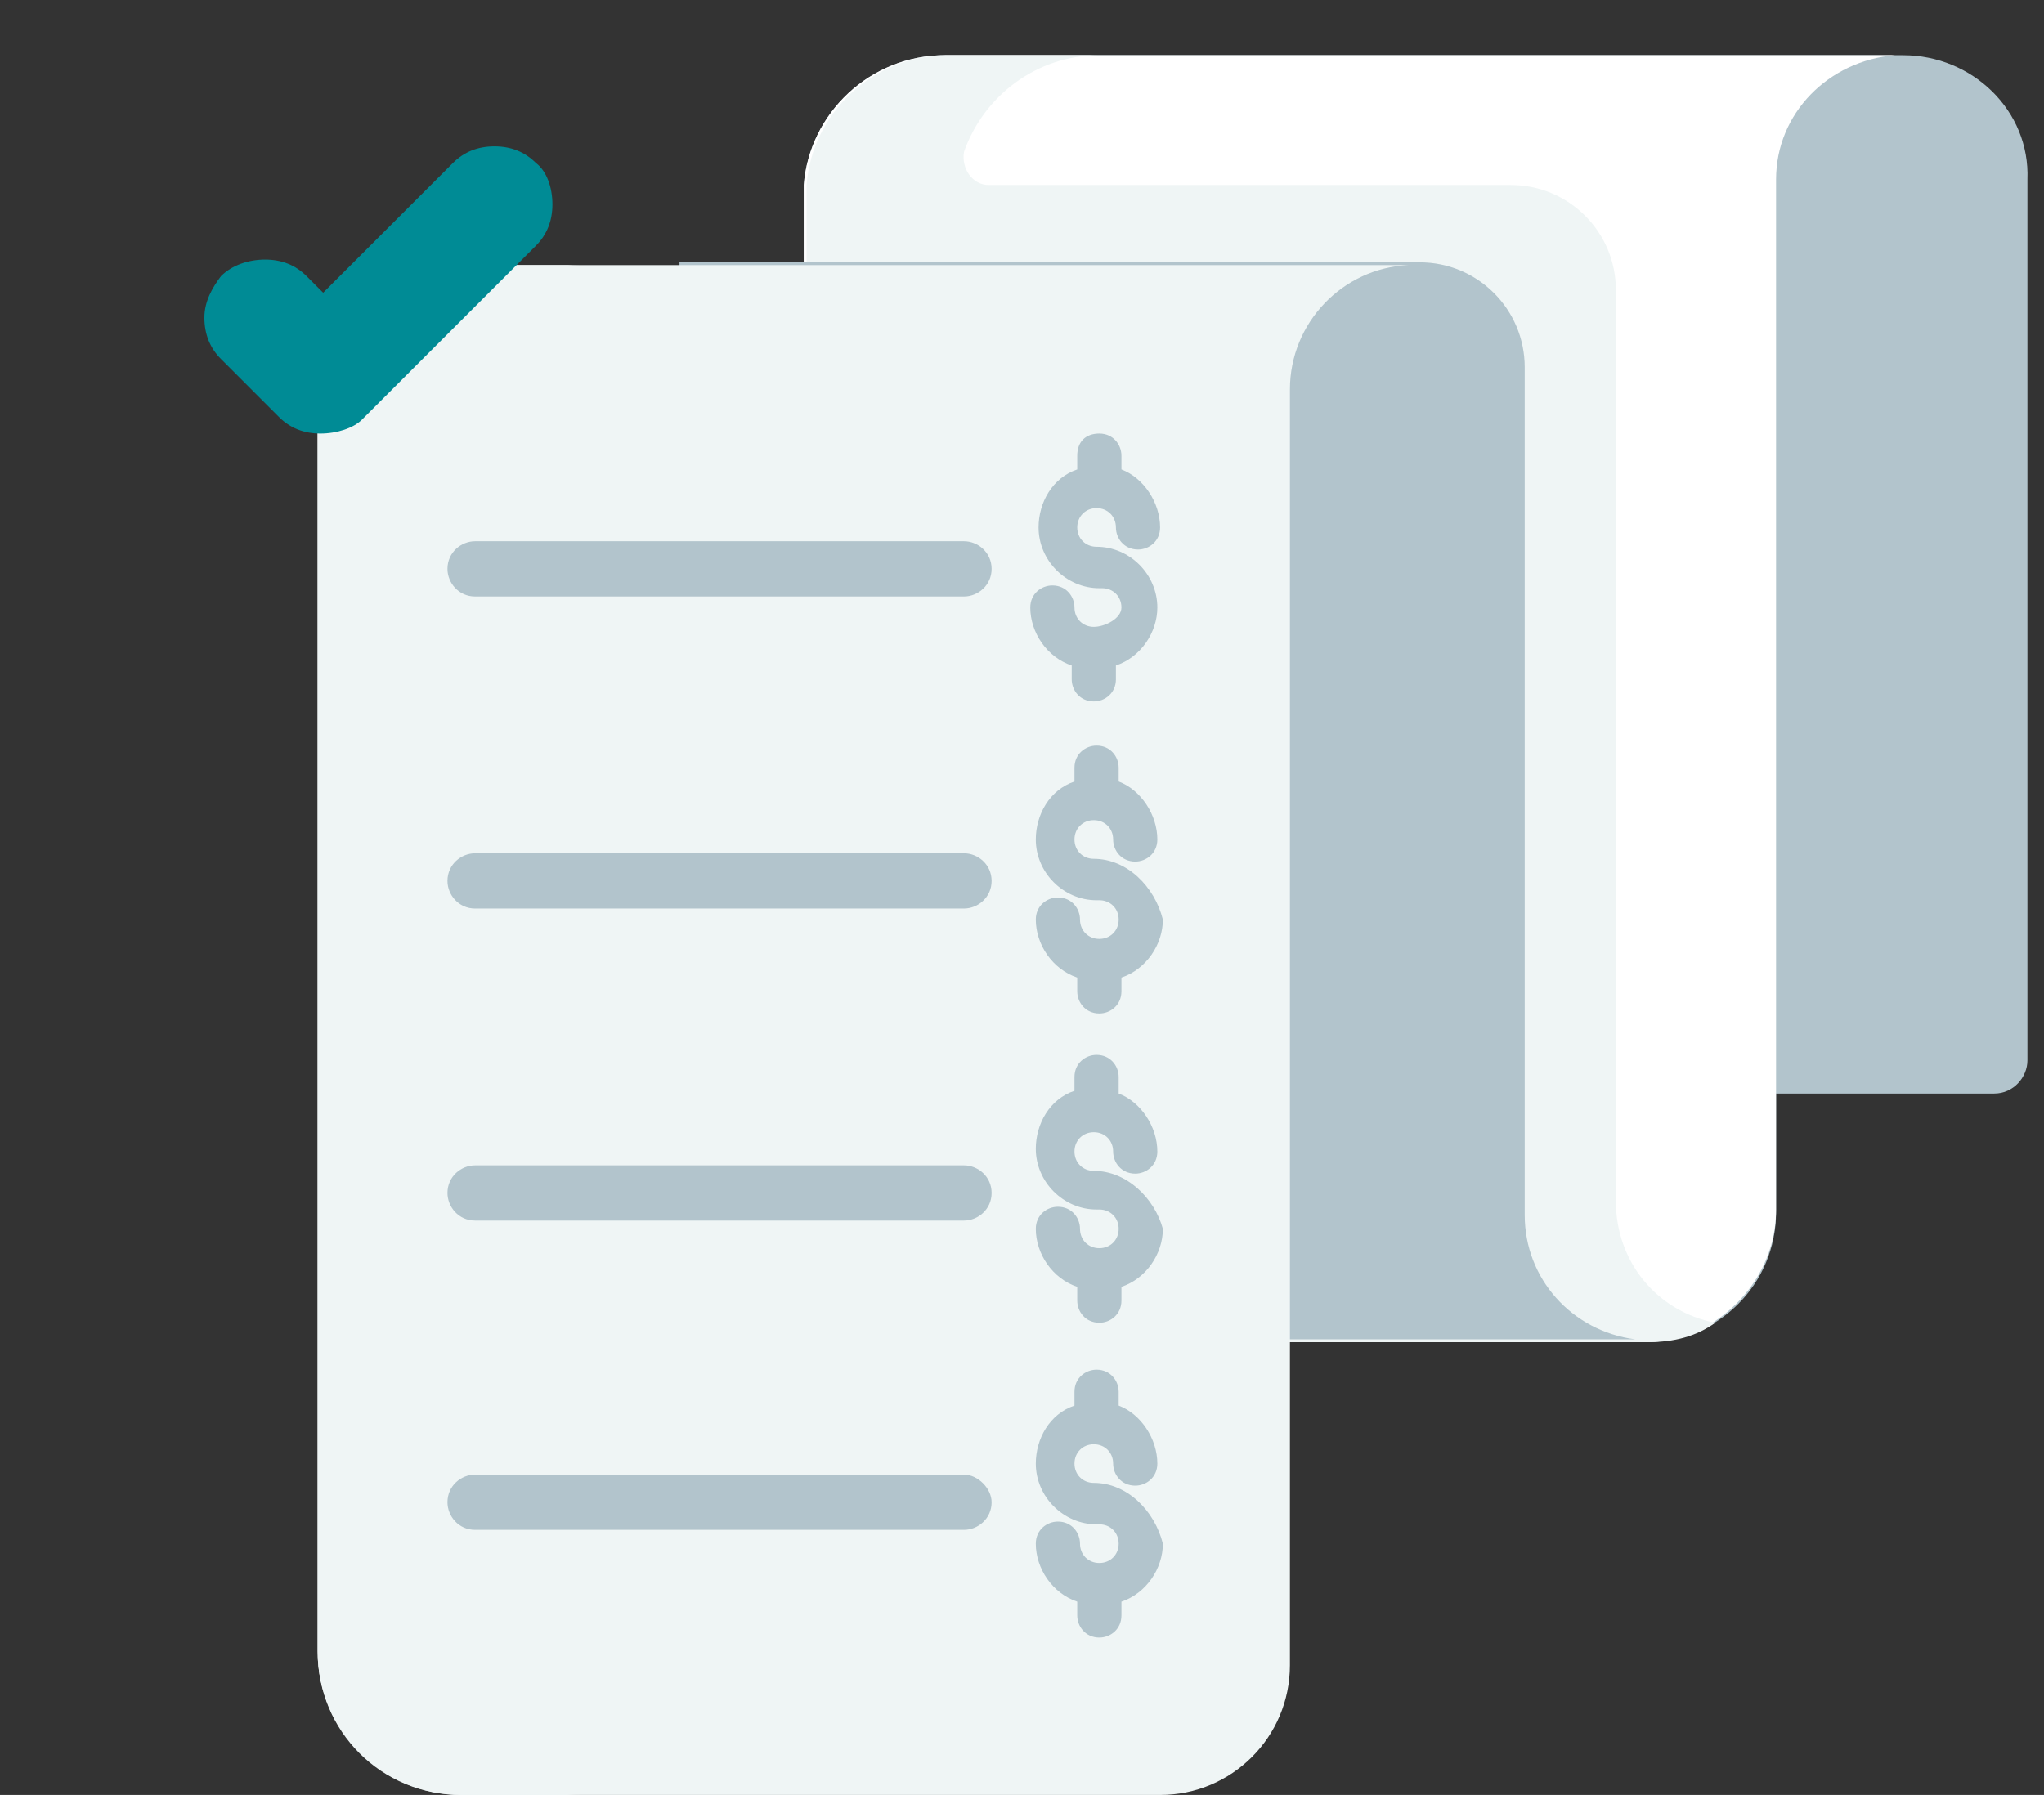 <?xml version="1.0" encoding="utf-8"?>
<!-- Generator: Adobe Illustrator 26.0.3, SVG Export Plug-In . SVG Version: 6.00 Build 0)  -->
<svg version="1.1" id="Layer_1" xmlns="http://www.w3.org/2000/svg" xmlns:xlink="http://www.w3.org/1999/xlink" x="0px" y="0px"
	 viewBox="0 0 74 65" style="enable-background:new 0 0 74 65;" xml:space="preserve">
<rect x="0" y="0" width="74" height="65" fill="#333333" stroke="none"/>
<style type="text/css">
	.st0{fill:#B2C4CC;}
	.st1{fill:#FFFFFF;}
	.st2{fill:#EFF5F5;}
	.st3{fill:#008B95;}
</style>
<path class="st0" d="M68.9,2L68.9,2c-0.7,0-34.7,0-34.7,0c-2.7,0-4.9,2.1-5.1,4.7c0,0.4,0-2.3,0,41.9h30.5c2.6,0,4.7-2.1,4.7-4.7
	v-4.3h7.9c0.7,0,1.2-0.6,1.2-1.2V6.5C73.5,4,71.4,2,68.9,2z"/>
<path class="st1" d="M68.6,2L68.6,2c-2.4,0.2-4.3,2.1-4.3,4.5V15v28.8c0,1.7-0.9,3.2-2.3,4.1c-0.7,0.4-1.5,0.7-2.4,0.7H29.1V7.1
	c0-0.1,0-0.3,0-0.4C29.3,4.1,31.5,2,34.2,2H68.6z"/>
<path class="st2" d="M58.5,43.5v-33c0-2.1-1.7-3.8-3.8-3.8H35.8c-0.6,0-1-0.6-0.9-1.2c0.7-2,2.6-3.5,4.9-3.5h-5.5
	c-2.7,0-4.9,2.1-5.1,4.7l0,0c0,0.4,0-0.4,0,41.9h5.5h25c0.9,0,1.7-0.2,2.4-0.7C60,47.5,58.5,45.7,58.5,43.5z"/>
<path class="st0" d="M51.4,9.5c2.1,0,3.8,1.7,3.8,3.8c0,9.3,0,30.3,0,30.7c0,2.3,1.7,4.2,4,4.5l0,0H29.3l0,0h-0.1h-1.3
	c-1.8,0-3.3-1.5-3.3-3.3V15.4V9.5H51.4z"/>
<path class="st2" d="M11.5,59.8V14.7c0-2.8,2.3-5.1,5.1-5.1H51l0,0c-2.4,0.1-4.3,2.1-4.3,4.5v8.5v37.7c0,2.6-2.1,4.7-4.7,4.7H16.7
	C13.8,65,11.5,62.7,11.5,59.8z"/>
<path class="st0" d="M34.9,19.6H17.2c-0.5,0-1,0.4-1,1c0,0.5,0.4,1,1,1h17.7c0.5,0,1-0.4,1-1S35.4,19.6,34.9,19.6z"/>
<path class="st0" d="M39.6,22.7L39.6,22.7c-0.4,0-0.7-0.3-0.7-0.7c0-0.4-0.3-0.8-0.8-0.8c-0.4,0-0.8,0.3-0.8,0.8
	c0,0.9,0.6,1.8,1.5,2.1v0.5c0,0.4,0.3,0.8,0.8,0.8c0.4,0,0.8-0.3,0.8-0.8v-0.5c0.9-0.3,1.5-1.2,1.5-2.1c0-1.2-1-2.2-2.2-2.2l0,0
	c-0.4,0-0.7-0.3-0.7-0.7c0-0.4,0.3-0.7,0.7-0.7s0.7,0.3,0.7,0.7c0,0.4,0.3,0.8,0.8,0.8c0.4,0,0.8-0.3,0.8-0.8c0-0.9-0.6-1.8-1.4-2.1
	v-0.5c0-0.4-0.3-0.8-0.8-0.8S39,16,39,16.5V17c-0.9,0.3-1.4,1.2-1.4,2.1c0,1.2,1,2.2,2.2,2.2h0.1c0.4,0,0.7,0.3,0.7,0.7
	S40,22.7,39.6,22.7z"/>
<path class="st0" d="M34.9,30.9H17.2c-0.5,0-1,0.4-1,1c0,0.5,0.4,1,1,1h17.7c0.5,0,1-0.4,1-1C35.9,31.3,35.4,30.9,34.9,30.9z"/>
<path class="st0" d="M39.6,31.1L39.6,31.1c-0.4,0-0.7-0.3-0.7-0.7c0-0.4,0.3-0.7,0.7-0.7s0.7,0.3,0.7,0.7c0,0.4,0.3,0.8,0.8,0.8
	c0.4,0,0.8-0.3,0.8-0.8c0-0.9-0.6-1.8-1.4-2.1v-0.5c0-0.4-0.3-0.8-0.8-0.8c-0.4,0-0.8,0.3-0.8,0.8v0.5c-0.9,0.3-1.4,1.2-1.4,2.1
	c0,1.2,1,2.2,2.2,2.2h0.1c0.4,0,0.7,0.3,0.7,0.7S40.2,34,39.8,34l0,0c-0.4,0-0.7-0.3-0.7-0.7s-0.3-0.8-0.8-0.8
	c-0.4,0-0.8,0.3-0.8,0.8c0,0.9,0.6,1.8,1.5,2.1v0.5c0,0.4,0.3,0.8,0.8,0.8c0.4,0,0.8-0.3,0.8-0.8v-0.5c0.9-0.3,1.5-1.2,1.5-2.1
	C41.8,32.1,40.8,31.1,39.6,31.1z"/>
<path class="st0" d="M34.9,42.2H17.2c-0.5,0-1,0.4-1,1c0,0.5,0.4,1,1,1h17.7c0.5,0,1-0.4,1-1C35.9,42.6,35.4,42.2,34.9,42.2z"/>
<path class="st0" d="M39.6,42.4L39.6,42.4c-0.4,0-0.7-0.3-0.7-0.7s0.3-0.7,0.7-0.7s0.7,0.3,0.7,0.7s0.3,0.8,0.8,0.8
	c0.4,0,0.8-0.3,0.8-0.8c0-0.9-0.6-1.8-1.4-2.1V39c0-0.4-0.3-0.8-0.8-0.8c-0.4,0-0.8,0.3-0.8,0.8v0.5c-0.9,0.3-1.4,1.2-1.4,2.1
	c0,1.2,1,2.2,2.2,2.2h0.1c0.4,0,0.7,0.3,0.7,0.7s-0.3,0.7-0.7,0.7l0,0c-0.4,0-0.7-0.3-0.7-0.7s-0.3-0.8-0.8-0.8
	c-0.4,0-0.8,0.3-0.8,0.8c0,0.9,0.6,1.8,1.5,2.1v0.5c0,0.4,0.3,0.8,0.8,0.8c0.4,0,0.8-0.3,0.8-0.8v-0.5c0.9-0.3,1.5-1.2,1.5-2.1
	C41.8,43.4,40.8,42.4,39.6,42.4z"/>
<path class="st0" d="M34.9,53.4H17.2c-0.5,0-1,0.4-1,1c0,0.5,0.4,1,1,1h17.7c0.5,0,1-0.4,1-1C35.9,53.9,35.4,53.4,34.9,53.4z"/>
<path class="st0" d="M39.6,53.7L39.6,53.7c-0.4,0-0.7-0.3-0.7-0.7s0.3-0.7,0.7-0.7s0.7,0.3,0.7,0.7s0.3,0.8,0.8,0.8
	c0.4,0,0.8-0.3,0.8-0.8c0-0.9-0.6-1.8-1.4-2.1v-0.5c0-0.4-0.3-0.8-0.8-0.8c-0.4,0-0.8,0.3-0.8,0.8v0.5c-0.9,0.3-1.4,1.2-1.4,2.1
	c0,1.2,1,2.2,2.2,2.2h0.1c0.4,0,0.7,0.3,0.7,0.7s-0.3,0.7-0.7,0.7l0,0c-0.4,0-0.7-0.3-0.7-0.7s-0.3-0.8-0.8-0.8
	c-0.4,0-0.8,0.3-0.8,0.8c0,0.9,0.6,1.8,1.5,2.1v0.5c0,0.4,0.3,0.8,0.8,0.8c0.4,0,0.8-0.3,0.8-0.8V58c0.9-0.3,1.5-1.2,1.5-2.1
	C41.8,54.7,40.8,53.7,39.6,53.7z"/>
<path class="st2" d="M21.1,65h-4.4c-2.8,0-5.2-2.3-5.2-5.2V14.7c0-2.8,2.3-5.1,5.1-5.1H21c-2.8,0-5.1,2.3-5.1,5.1v45.2
	C15.9,62.7,18.2,65,21.1,65z"/>
<path class="st3" d="M11.6,15.7c-0.6,0-1.1-0.2-1.5-0.6L8,13c-0.4-0.4-0.6-0.9-0.6-1.5S7.7,10.4,8,10C8.4,9.6,9,9.4,9.6,9.4
	s1.1,0.2,1.5,0.6l0.6,0.6l4.7-4.7c0.4-0.4,0.9-0.6,1.5-0.6s1.1,0.2,1.5,0.6C19.8,6.2,20,6.8,20,7.4s-0.2,1.1-0.6,1.5l-6.3,6.3
	C12.8,15.5,12.2,15.7,11.6,15.7z"/>
</svg>
